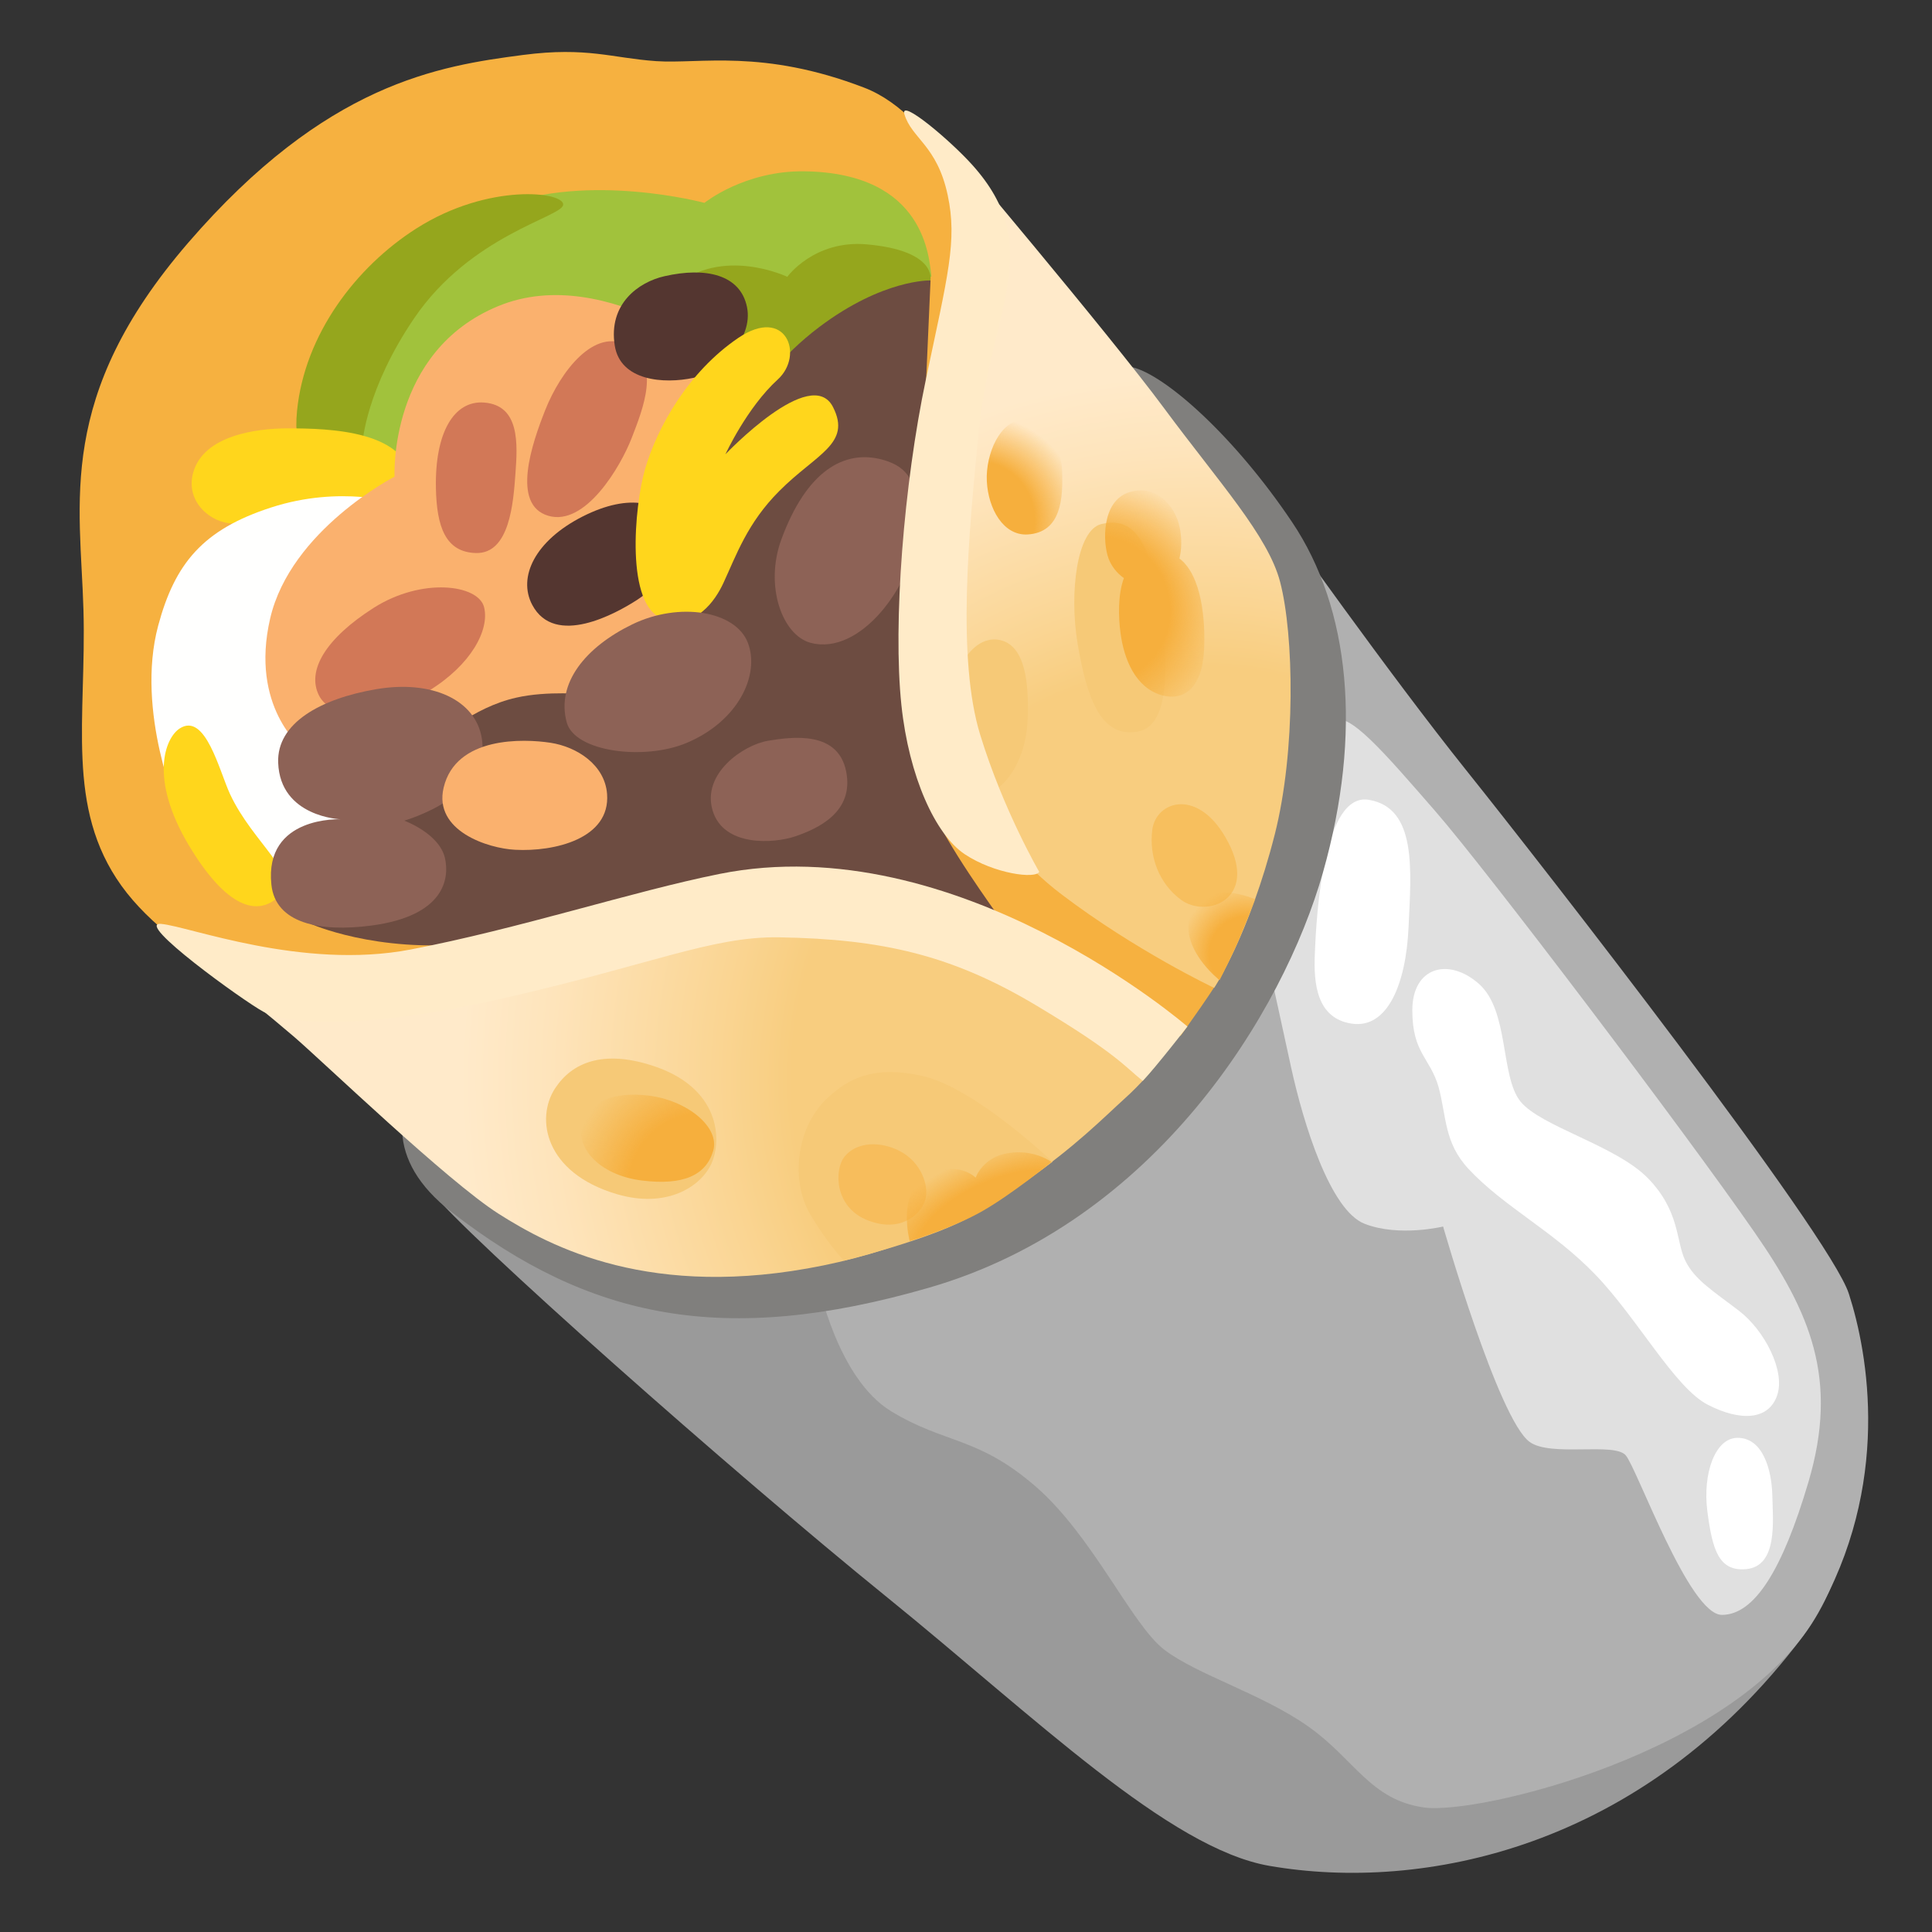 <svg width="128" height="128" style="enable-background:new 0 0 128 128;" xmlns="http://www.w3.org/2000/svg" xmlns:xlink="http://www.w3.org/1999/xlink"><rect width="100%" height="100%" fill="#333333" stroke="none"/><path d="M45.79,74.25c0,0-18.68,2.79-17.25,4.65c2.23,2.9,19.94,18.59,30.25,26.94 c9.76,7.91,18.65,16.63,25.32,17.78c10.07,1.74,24.68-1.06,35.33-15.2c6.13-8.14,1.87-19.82-1.06-25.56s-32.45-24.8-32.45-24.8 L45.79,74.25z" style="fill:#9A9A9A;"/><path d="M54.2,84.96c0,0,1.27,6.37,4.84,8.54c3.57,2.17,5.73,1.66,9.56,4.97c3.82,3.31,6.37,9.17,8.54,10.83 c2.17,1.66,6.5,2.93,9.56,5.1c3.06,2.17,4.08,4.84,7.64,5.35s20.76-3.63,25.97-12.66c5.03-8.71,3.46-17.43,2.18-21.38 c-1.27-3.95-20.25-28.31-25.35-34.68c-5.1-6.37-12.36-16.64-12.36-16.64L54.2,84.96z" style="fill:#B0B0B0;"/><path d="M83.76,62.53c0,0,0.82,3.83,1.78,8.19c0.81,3.7,2.58,9.47,4.87,10.36c2.29,0.89,5.2,0.18,5.2,0.18 s3.65,12.75,5.73,14.27c1.4,1.02,5.61,0,6.37,0.89c0.76,0.89,4.2,10.57,6.37,10.57c2.17,0,4.02-3.01,5.73-8.79 c2.04-6.88,0.09-11.28-3.57-16.56c-4.59-6.63-17.71-23.95-21.15-27.9s-5.73-6.63-6.75-5.99C87.33,48.39,83.76,62.53,83.76,62.53z" style="fill:#E0E0E0;"/><path d="M115.12,95.26c-1.49,0-2.33,2.37-2,4.89c0.33,2.52,0.75,3.97,2.56,3.81 c2.11-0.19,1.78-3.18,1.74-4.89S116.79,95.26,115.12,95.26z" style="fill:#FFFFFF;"/><path d="M97.3,77.45c2.35,2.52,5.6,4.09,8.4,7c2.8,2.91,5.26,7.5,7.45,8.62c2.18,1.12,4.03,1.01,4.59-0.62 c0.56-1.62-0.84-4.31-2.52-5.6s-2.97-2.07-3.58-3.36s-0.34-3.25-2.46-5.43c-2.13-2.18-7.11-3.42-8.45-5.09 c-1.34-1.68-0.73-5.99-2.74-7.78c-2.02-1.79-4.42-1.12-4.42,1.74s1.18,3.14,1.74,5.09C95.84,73.98,95.67,75.71,97.3,77.45z" style="fill:#FFFFFF;"/><path d="M89.57,67.82c2.36,0.34,3.58-2.63,3.75-6.38c0.17-3.75,0.58-7.91-2.63-8.45 c-2.97-0.5-3.47,7.33-3.58,10.25C87.03,65.13,87.22,67.48,89.57,67.82z" style="fill:#FFFFFF;"/><path d="M33.42,65.45c0,0-12.58,7.82-3.48,14.87s18.01,8.93,31.62,4.99c14.96-4.33,23.46-18.24,26.09-27.51 c2.63-9.26,1.78-17.51-2.04-23.2s-8.41-9.77-10.62-10.28c-2.21-0.51-21.16,35.7-21.16,35.7L33.42,65.45z" style="fill:#807F7D;"/><path d="M74.89,68.73l3.33-0.11c0,0,2.58-3.57,2.89-4.34c0.31-0.78-9.33-27.37-9.23-27.89 c0.1-0.52-5.01-26.89-14.62-30.58c-6.74-2.59-10.89-1.56-13.79-1.76s-4.58-0.96-8.81-0.41c-5.6,0.73-13.06,1.87-22.19,12.44 C3.67,26.28,5.33,33.28,5.53,40.43S4.32,53.5,8.05,58.69s12.41,8.59,12.41,8.59L74.89,68.73z" style="fill:#F6B140;"/><path d="M61.71,18.32c-0.16-1.21-0.38-6.85-8.4-6.97c-3.98-0.06-6.64,2.09-6.64,2.09s-7.65-2.06-13.6,0.26 C29.67,15.02,21.8,29,21.8,29l9.72,2.19L61.71,18.32z" style="fill:#A1C23C;"/><path d="M52.91,24.45c0.06-0.31,8.73-5.86,8.73-5.86s0.5-1.98-4.21-2.4c-3.49-0.31-5.27,2.15-5.27,2.15 s-4.33-2.08-7.55,0.69c-2.19,1.88-0.5,3.62-0.5,3.62L52.91,24.45z" style="fill:#95A61D;"/><path d="M24.02,29.31c0,0,0.23-3.54,3.43-8.24c3.74-5.49,9.73-6.68,9.86-7.49c0.13-0.87-4.93-1.5-9.73,1.56 c-4,2.55-7.4,7.02-7.9,12.08C19.1,33.08,24.02,29.31,24.02,29.31z" style="fill:#95A61D;"/><path d="M27.3,32.1c0.04,1.16-10.43,2.58-11.86,2.58s-3.19-1.42-2.64-3.37c0.68-2.45,4.15-2.93,6.26-2.93 C21.78,28.38,27.16,28.5,27.3,32.1z" style="fill:#FFD61C;"/><path d="M26.41,33.35c0,0-3.81-1.23-8.44,0.27c-4.52,1.46-6.38,3.7-7.49,7.83 c-1.53,5.72,1.36,12.32,1.36,12.32l9.19,6.13c0,0,7.49-5.79,7.21-6.53S26.41,33.35,26.41,33.35z" style="fill:#FFFFFE;"/><path d="M11.91,48.26c-0.98,0.63-2.04,3.33,0.61,7.76c2.47,4.12,4.56,4.76,5.99,3.33 c1.43-1.43-1.75-3.47-3.27-6.74C14.53,51.08,13.61,47.17,11.91,48.26z" style="fill:#FFD61C;"/><path d="M20.01,49.55c0,0-3.47-2.72-2.11-8.58s8.24-9.39,8.24-9.39s-0.41-8.3,6.87-11.3 s15.72,4.22,15.72,4.22l3.88,21.1L20.01,49.55z" style="fill:#FAB16E;"/><path d="M36.13,27.15c-0.9,2.26-2.27,6.29,0.19,7.02s4.8-3.26,5.53-5.15c0.73-1.89,1.97-4.92-0.25-6.13 S37.15,24.59,36.13,27.15z" style="fill:#D27857;"/><path d="M32.07,26.67c-1.98-0.15-3.26,1.96-3.19,5.66c0.05,2.56,0.63,4.26,2.66,4.31 c2.23,0.05,2.47-3.34,2.61-5.27S34.46,26.85,32.07,26.67z" style="fill:#D27857;"/><path d="M21.13,46.07c0.74,1.47,3.63,1.94,7.26-0.29c2.83-1.73,4.06-4.06,3.68-5.56 c-0.39-1.5-4.11-1.98-7.31,0.05C21.57,42.3,20.31,44.43,21.13,46.07z" style="fill:#D27857;"/><path d="M44.02,18.3c-1.72,0.39-3.73,1.84-3.29,4.6c0.37,2.33,3.24,2.56,5.23,2.13 c1.7-0.37,3.97-2.56,3.53-4.69C49.05,18.2,46.78,17.67,44.02,18.3z" style="fill:#543630;"/><path d="M35.26,40.07c1.5,2.84,5.57,0.57,6.97-0.34c1.47-0.96,3.15-3,2.47-4.74s-2.95-2.37-6.1-0.77 S34.29,38.23,35.26,40.07z" style="fill:#543630;"/><path d="M61.65,18.58c0,0-3.14-0.11-7.39,3.1C44.73,28.87,42.97,44.8,42.97,44.8L38.84,46 c0,0-2.58-0.25-4.63,0.22C31.31,46.86,29,49.03,29,49.03l-8.43,12.17c0,0,4.33,1.96,10.7,1.3c3.85-0.4,19.45,0.27,19.45,0.27 s15.69-1.64,15.47-2c-0.22-0.36-3.51-4.8-4.59-7.47c-1.09-2.68,0.92-21.64,0.92-21.64l-1.16-6.51L61.65,18.58z" style="fill:#6D4C41;"/><path d="M43.96,41.01c2.14,0.68,3.43-1.22,3.97-2.39c0.85-1.83,1.58-3.97,3.7-6.09 c2.46-2.47,4.8-3.12,3.56-5.56c-1.45-2.86-7.13,3.13-7.13,3.13s1.42-3.09,3.47-4.96c1.77-1.61,0.55-4.9-2.62-2.75 c-3.3,2.24-5.37,5.91-6.18,8.71C42.04,33.49,41.39,40.2,43.96,41.01z" style="fill:#FFD61C;"/><path d="M58.45,30.45c-2.54-0.68-5.02,0.77-6.68,5.28c-1.13,3.07,0.05,6.36,1.94,6.86 c3.32,0.87,6.68-3.84,6.99-7.13C61.02,32.16,60.3,30.95,58.45,30.45z" style="fill:#8D6256;"/><path d="M37.55,47.87c0.54,1.95,5.14,2.53,7.94,1.35c3.43-1.44,4.87-4.51,4.06-6.63 c-0.81-2.12-4.54-2.74-7.67-1.22C38.82,42.86,36.83,45.25,37.55,47.87z" style="fill:#8D6256;"/><path d="M47.21,53.69c0.72,2.43,4.06,2.21,5.51,1.71c1.44-0.5,3.88-1.58,3.34-4.29 c-0.54-2.71-3.56-2.3-5.19-2.03C49.24,49.36,46.49,51.25,47.21,53.69z" style="fill:#8D6256;"/><path d="M29.48,56.85c0.31,1.38-0.05,3.83-4.87,4.47c-3.42,0.45-6.36-0.14-6.63-2.71 c-0.48-4.58,4.6-4.33,4.6-4.33s-4.02-0.14-4.15-3.75c-0.1-2.62,2.8-4.24,6.5-4.87s6.58,0.72,6.99,3.25 c0.63,3.84-5.14,5.46-5.14,5.46S29.1,55.21,29.48,56.85z" style="fill:#8D6256;"/><path d="M40.22,52.6c0.23,2.98-3.52,3.84-6.09,3.7c-1.8-0.09-5.41-1.25-4.74-4.11 c0.81-3.43,5.32-3.25,7.08-2.98S40.07,50.67,40.22,52.6z" style="fill:#FAB16E;"/><radialGradient id="SVGID_1_" cx="79.698" cy="71.572" gradientUnits="userSpaceOnUse" r="51.155"><stop offset="0.532" style="stop-color:#F8CD7F"/><stop offset="0.63" style="stop-color:#FAD593"/><stop offset="0.847" style="stop-color:#FEE4BB"/><stop offset="0.961" style="stop-color:#FFEACA"/></radialGradient><path d="M19.46,68.67c2.01,1.73,10.17,9.58,13.58,11.75c3.42,2.17,10.08,5.75,21.5,3.42 c11.42-2.33,17.5-8.83,19.91-11c2.42-2.17,3.35-4.09,3.34-4.21c-0.01-0.12-18.34-9.7-24.09-9.29c-5.75,0.42-16.75,4.75-22.75,5.75 s-19.83-3.08-19.83-3.08S15.96,65.67,19.46,68.67z" style="fill:url(#SVGID_1_);"/><radialGradient id="SVGID_2_" cx="79.606" cy="68.217" gradientUnits="userSpaceOnUse" r="45.142"><stop offset="0.532" style="stop-color:#F8CD7F"/><stop offset="0.63" style="stop-color:#FAD593"/><stop offset="0.847" style="stop-color:#FEE4BB"/><stop offset="0.961" style="stop-color:#FFEACA"/></radialGradient><path d="M63.12,50.01V26.95l2.04-11.47l-2.6-6.27c0,0,10.91,12.89,14.56,17.83 c3.65,4.93,6.89,8.45,7.69,11.51c0.92,3.51,1.05,11.19-0.35,16.72c-1.7,6.69-4.02,10.18-4.02,10.18s-5.2-2.46-10.13-6.21 S63.12,50.01,63.12,50.01z" style="fill:url(#SVGID_2_);"/><path d="M72.97,34.72c-1.64,0.39-2.13,4.58-1.58,7.9c0.62,3.7,1.58,6.32,4.03,5.84 c2.45-0.47,1.89-5.92,1.18-9.63S74.63,34.32,72.97,34.72z" style="fill:#F6C977;"/><path d="M66.42,42.45c-1.74-0.55-3.55,1.58-3.71,5.84s1.82,4.11,2.53,4.26s2.68-1.5,2.84-4.82 C68.2,45.06,67.85,42.91,66.42,42.45z" style="fill:#F6C977;"/><path d="M55.05,72.54c-2.43,2.06-2.61,5.76-1.42,7.82c1.18,2.05,2.29,3.16,2.29,3.16s5.17-1.26,7.95-2.68 c2.52-1.29,5.86-3.87,5.86-3.87s-5.12-4.89-8.6-5.68S56.07,71.67,55.05,72.54z" style="fill:#F6C977;"/><path d="M76.34,54.99c-0.22,1.79,0.46,3.55,1.9,4.62c1.68,1.25,5.1,0,3.14-3.79 C79.47,52.12,76.58,53.03,76.34,54.99z" style="fill:#F7BF5E;"/><path d="M36.78,72.1c-1.32,2.01-0.68,5.6,4.07,7.01c3.29,0.98,5.57-0.47,6.28-2.01 c0.71-1.54,0.62-5.07-3.97-6.52C39.96,69.56,37.91,70.38,36.78,72.1z" style="fill:#F6C977;"/><radialGradient id="SVGID_3_" cx="46.632" cy="78.765" gradientUnits="userSpaceOnUse" r="9.442"><stop offset="0.532" style="stop-color:#F6AF3D"/><stop offset="0.959" style="stop-color:#F6AF3D;stop-opacity:0"/></radialGradient><path d="M38.6,74.42c-0.52,1.62,1.13,3.44,3.91,3.79s4.27-0.36,4.74-1.96 c0.47-1.6-1.78-3.38-4.33-3.67C40.68,72.33,39.07,72.94,38.6,74.42z" style="fill:url(#SVGID_3_);"/><path d="M55.96,76.62c-0.69,0.84-0.71,3.32,1.48,4.21c2.19,0.89,3.56-0.36,3.85-1.3 c0.3-0.95-0.26-2.53-1.66-3.26C58.38,75.61,56.79,75.61,55.96,76.62z" style="fill:#F7BD5C;"/><radialGradient id="SVGID_4_" cx="66.022" cy="80.624" gradientTransform="matrix(-0.402 -0.915 2.094 -0.921 -76.267 215.287)" gradientUnits="userSpaceOnUse" r="4.499"><stop offset="0.532" style="stop-color:#F6AF3D"/><stop offset="0.959" style="stop-color:#F6AF3D;stop-opacity:0"/></radialGradient><path d="M60.27,82.23c0,0-0.88-3.26,1.14-4.34c2.02-1.08,3.23,0.13,3.23,0.13s0.47-1.38,2.19-1.63 c1.72-0.26,2.84,0.6,2.84,0.6s-2.63,2.13-4.55,3.23C63.16,81.35,60.27,82.23,60.27,82.23z" style="fill:url(#SVGID_4_);"/><radialGradient id="SVGID_5_" cx="82.629" cy="63.218" gradientUnits="userSpaceOnUse" r="4.716"><stop offset="0.532" style="stop-color:#F6AF3D"/><stop offset="0.959" style="stop-color:#F6AF3D;stop-opacity:0"/></radialGradient><path d="M83.17,59.58c0,0-3.31-1.46-4.24,0.82c-0.96,2.34,1.87,4.54,1.87,4.54s0.9-1.76,1.33-2.8 C82.65,60.89,83.17,59.58,83.17,59.58z" style="fill:url(#SVGID_5_);"/><radialGradient id="SVGID_6_" cx="64.656" cy="34.435" gradientUnits="userSpaceOnUse" r="7.309"><stop offset="0.532" style="stop-color:#F6AF3D"/><stop offset="0.959" style="stop-color:#F6AF3D;stop-opacity:0"/></radialGradient><path d="M67.72,27.85c-1.43,0-2.43,2.2-2.34,4.03c0.09,1.83,1.1,3.62,2.7,3.53 c2.25-0.13,2.35-2.43,2.29-4.21C70.33,29.77,69.51,27.85,67.72,27.85z" style="fill:url(#SVGID_6_);"/><radialGradient id="SVGID_7_" cx="72.622" cy="40.407" gradientUnits="userSpaceOnUse" r="9.178"><stop offset="0.532" style="stop-color:#F6AF3D"/><stop offset="0.959" style="stop-color:#F6AF3D;stop-opacity:0"/></radialGradient><path d="M78.14,37c0.15-0.61,0.16-1.31,0.03-2c-0.32-1.65-1.72-2.94-3.39-2.38 c-1.79,0.6-1.74,3.3-1.33,4.4c0.19,0.49,0.54,0.95,1.01,1.28c-0.41,1.13-0.36,2.58-0.23,3.58c0.23,1.83,1.01,3.66,2.7,4.17 c1.45,0.43,2.7-0.41,2.84-2.93C79.88,41.12,79.62,38.12,78.14,37z" style="fill:url(#SVGID_7_);"/><path d="M47.67,57.9c-5.74,1.15-13.27,3.63-20.48,5.01c-7.18,1.37-14.7-1.55-16.52-1.7 c-1.82-0.15,5.46,5.11,6.78,5.82c1.08,0.58,5.37,1.47,15.49-0.8c10.12-2.27,14.18-4.21,18.7-4.13c6.83,0.12,11.45,1.17,17.11,4.57 c5.26,3.15,5.83,4.05,6.96,4.94c0.89-0.93,2.96-3.6,2.96-3.6S63.37,54.74,47.67,57.9z" style="fill:#FFEBC8;"/><path d="M68.85,57.76c-0.24,0.49-2.99,0.13-4.94-1.17c-1.94-1.3-3.69-5.13-4.19-9.88 c-0.57-5.42,0.16-14.63,1.62-21.56s2.09-9.19,1.45-12.21c-0.7-3.31-2.39-3.76-2.87-5.37c-0.33-1.1,3.02,1.71,4.5,3.36 c4.89,5.44,1.24,9.51,0.43,17.61c-0.69,6.89-1.45,15.12,0.09,20.14C66.48,53.7,68.85,57.76,68.85,57.76z" style="fill:#FFEBC8;"/></svg>